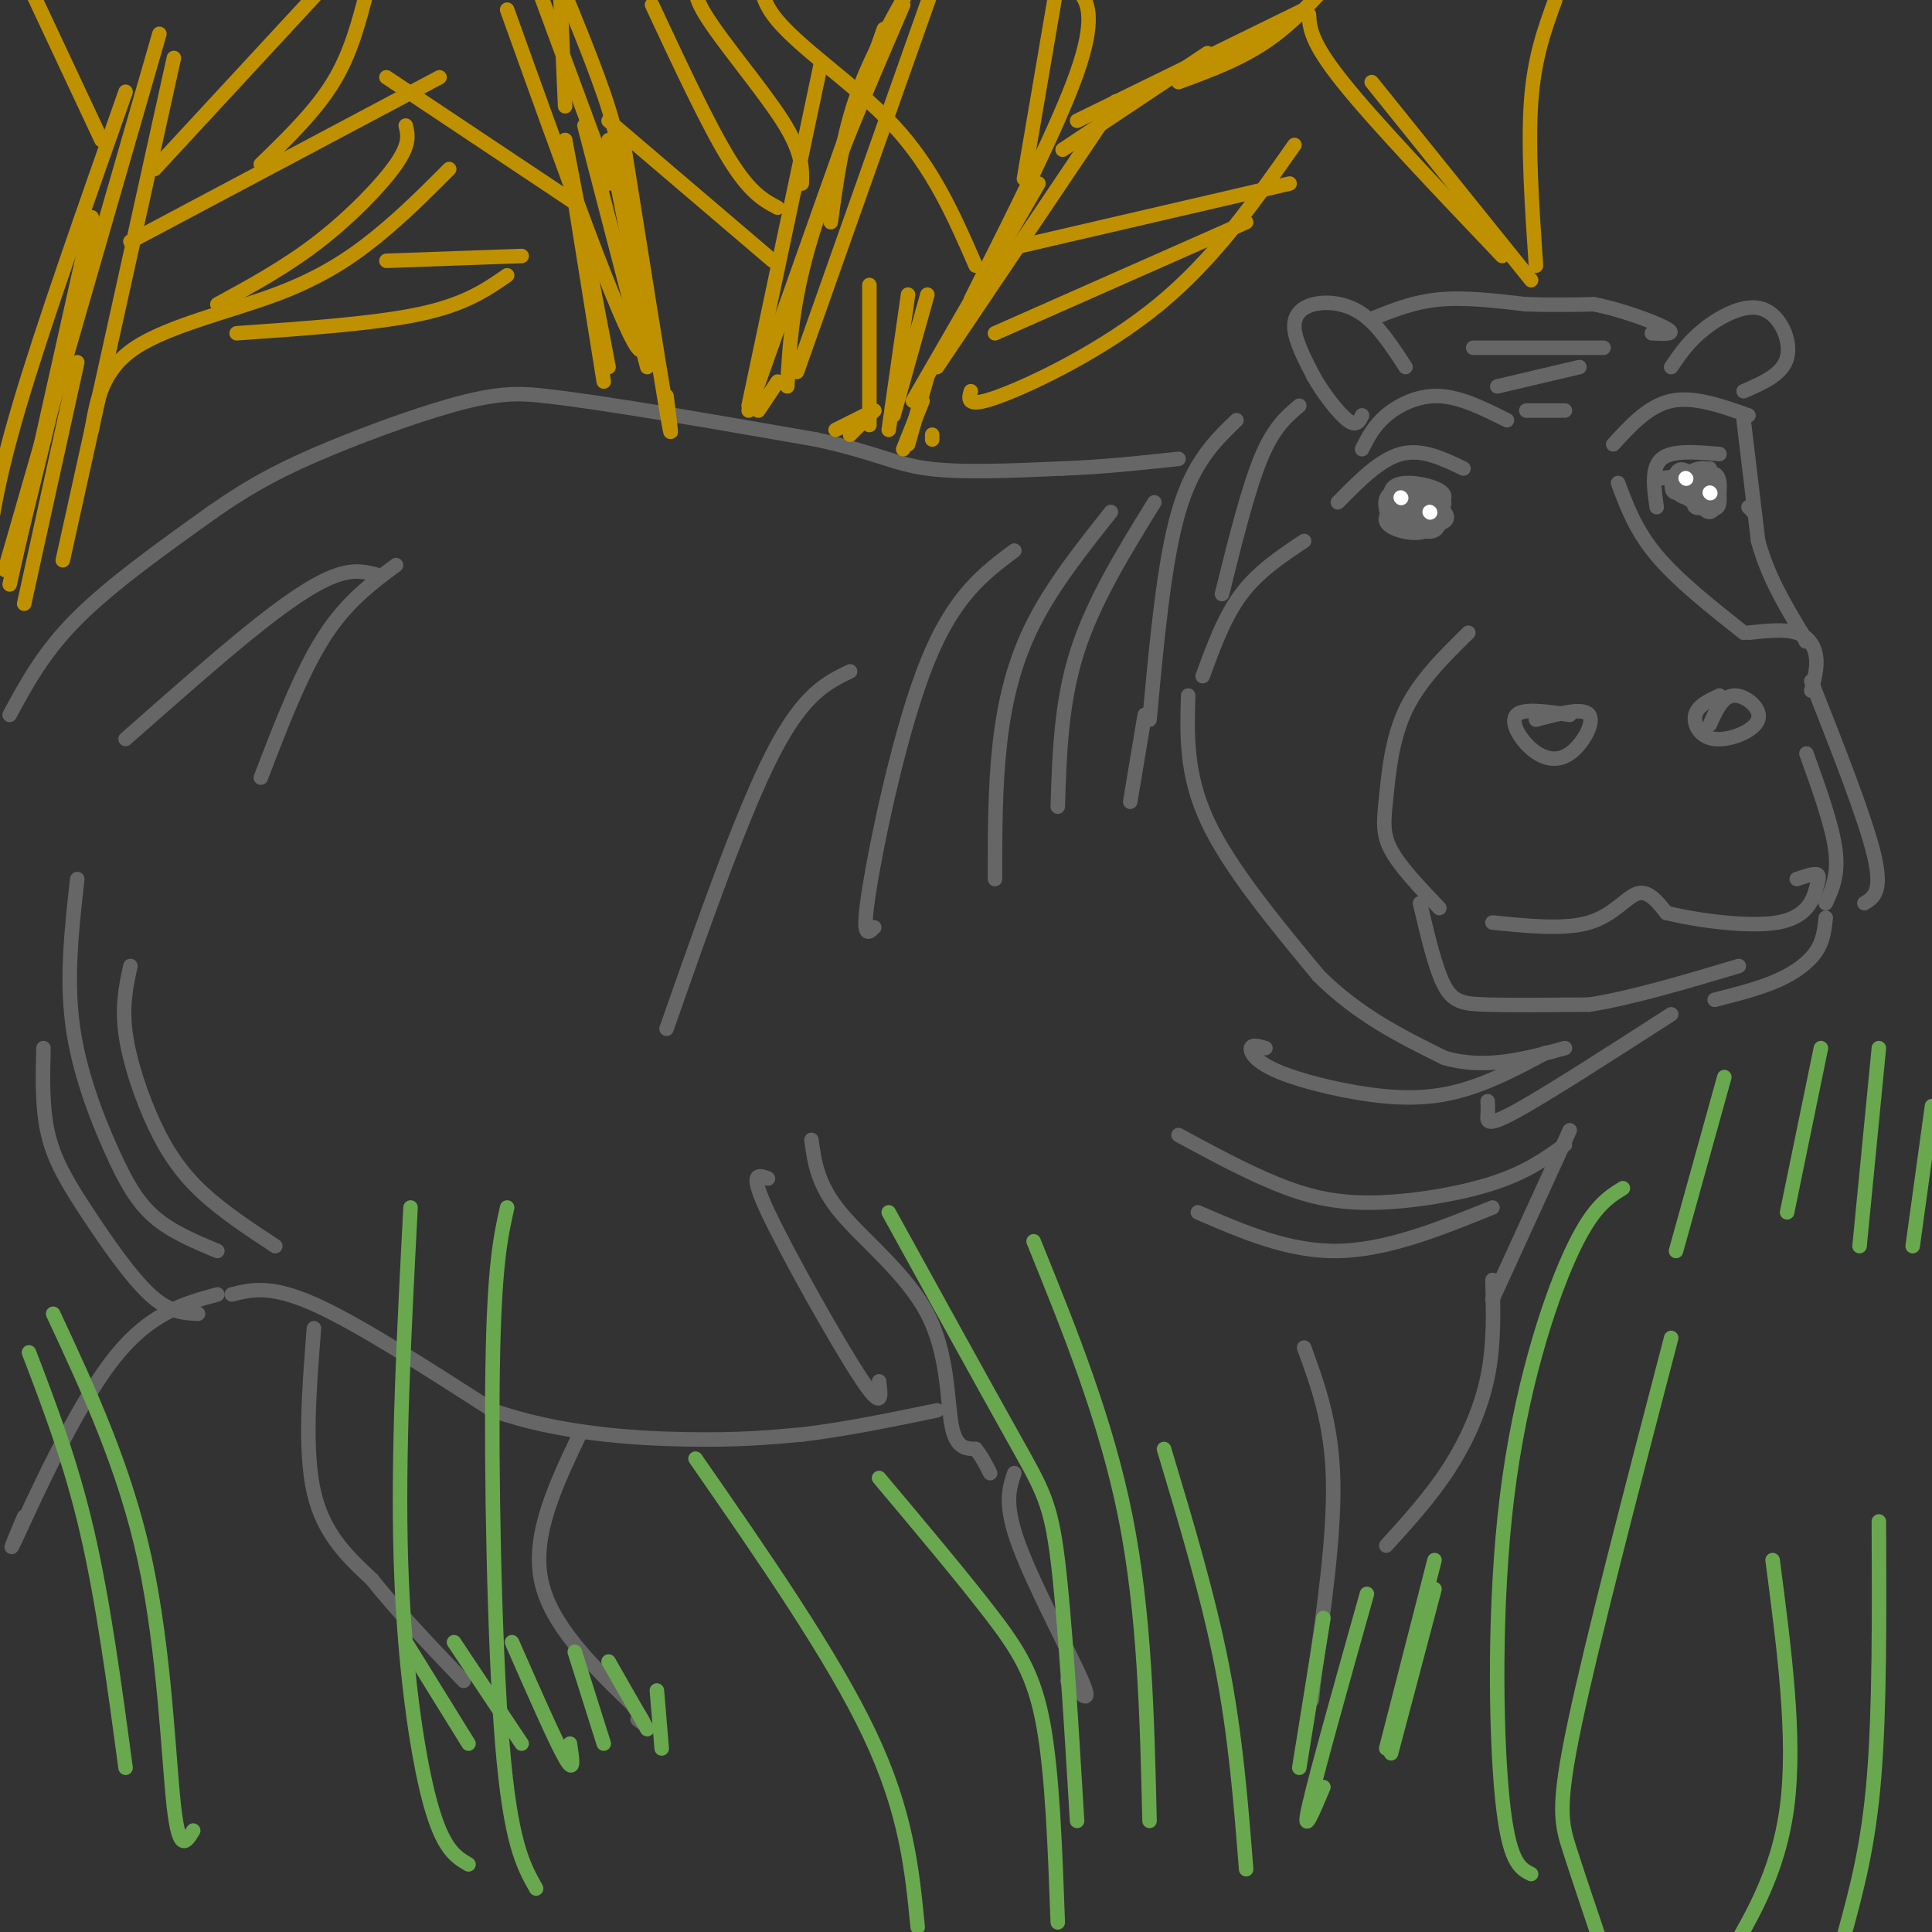 <svg viewBox='0 0 400 400' version='1.1' xmlns='http://www.w3.org/2000/svg' xmlns:xlink='http://www.w3.org/1999/xlink'><rect x="0" y="0" width="400" height="400" fill="#333333" stroke="none"/><g fill='none' stroke='#666666' stroke-width='3' stroke-linecap='round' stroke-linejoin='round'><path d='M291,76c-2.815,-4.333 -5.631,-8.667 -9,-11c-3.369,-2.333 -7.292,-2.667 -10,-2c-2.708,0.667 -4.202,2.333 -4,5c0.202,2.667 2.101,6.333 4,10'/><path d='M272,78c2.044,3.600 5.156,7.600 7,9c1.844,1.400 2.422,0.200 3,-1'/><path d='M346,76c1.804,-2.673 3.607,-5.345 7,-8c3.393,-2.655 8.375,-5.292 12,-4c3.625,1.292 5.893,6.512 5,10c-0.893,3.488 -4.946,5.244 -9,7'/><path d='M334,92c3.667,-4.000 7.333,-8.000 12,-9c4.667,-1.000 10.333,1.000 16,3'/><path d='M356,94c-4.917,-0.417 -9.833,-0.833 -12,1c-2.167,1.833 -1.583,5.917 -1,10'/><path d='M354,97c-4.074,0.697 -8.148,1.393 -8,3c0.148,1.607 4.518,4.123 7,5c2.482,0.877 3.074,0.115 3,-2c-0.074,-2.115 -0.815,-5.583 -3,-6c-2.185,-0.417 -5.812,2.218 -6,4c-0.188,1.782 3.065,2.710 5,2c1.935,-0.710 2.553,-3.060 1,-4c-1.553,-0.940 -5.276,-0.470 -9,0'/><path d='M344,99c-1.500,0.000 -0.750,0.000 0,0'/><path d='M312,87c-4.800,-2.400 -9.600,-4.800 -14,-5c-4.400,-0.200 -8.400,1.800 -11,4c-2.600,2.200 -3.800,4.600 -5,7'/><path d='M303,97c-4.333,-2.083 -8.667,-4.167 -13,-3c-4.333,1.167 -8.667,5.583 -13,10'/><path d='M295,102c-3.648,1.195 -7.297,2.391 -7,4c0.297,1.609 4.538,3.633 7,4c2.462,0.367 3.144,-0.922 3,-3c-0.144,-2.078 -1.116,-4.944 -3,-5c-1.884,-0.056 -4.681,2.698 -5,4c-0.319,1.302 1.841,1.151 4,1'/><path d='M335,100c1.833,4.917 3.667,9.833 8,15c4.333,5.167 11.167,10.583 18,16'/><path d='M356,144c-2.262,1.053 -4.523,2.105 -5,4c-0.477,1.895 0.831,4.632 4,5c3.169,0.368 8.199,-1.632 9,-4c0.801,-2.368 -2.628,-5.105 -5,-5c-2.372,0.105 -3.686,3.053 -5,6'/><path d='M325,148c-4.796,-0.697 -9.592,-1.394 -11,0c-1.408,1.394 0.571,4.879 3,7c2.429,2.121 5.308,2.879 8,1c2.692,-1.879 5.198,-6.394 4,-8c-1.198,-1.606 -6.099,-0.303 -11,1'/><path d='M304,131c-5.071,4.982 -10.143,9.964 -13,16c-2.857,6.036 -3.500,13.125 -4,18c-0.500,4.875 -0.857,7.536 1,11c1.857,3.464 5.929,7.732 10,12'/><path d='M309,191c7.467,0.756 14.933,1.511 20,0c5.067,-1.511 7.733,-5.289 10,-6c2.267,-0.711 4.133,1.644 6,4'/><path d='M345,189c5.665,1.445 16.828,3.057 23,2c6.172,-1.057 7.354,-4.785 8,-7c0.646,-2.215 0.756,-2.919 0,-3c-0.756,-0.081 -2.378,0.459 -4,1'/><path d='M294,187c1.578,6.733 3.156,13.467 5,17c1.844,3.533 3.956,3.867 9,4c5.044,0.133 13.022,0.067 21,0'/><path d='M329,208c8.667,-1.333 19.833,-4.667 31,-8'/><path d='M362,131c3.756,-0.400 7.511,-0.800 10,0c2.489,0.800 3.711,2.800 4,5c0.289,2.200 -0.356,4.600 -1,7'/><path d='M375,141c5.583,14.167 11.167,28.333 13,36c1.833,7.667 -0.083,8.833 -2,10'/><path d='M374,156c2.667,7.417 5.333,14.833 6,20c0.667,5.167 -0.667,8.083 -2,11'/><path d='M355,207c4.644,-1.178 9.289,-2.356 13,-4c3.711,-1.644 6.489,-3.756 8,-6c1.511,-2.244 1.756,-4.622 2,-7'/><path d='M270,112c-4.750,3.167 -9.500,6.333 -13,11c-3.500,4.667 -5.750,10.833 -8,17'/><path d='M246,144c-0.250,8.167 -0.500,16.333 4,26c4.500,9.667 13.750,20.833 23,32'/><path d='M273,202c8.167,8.167 17.083,12.583 26,17'/><path d='M299,219c8.500,2.500 16.750,0.250 25,-2'/><path d='M269,84c-2.667,2.250 -5.333,4.500 -8,11c-2.667,6.500 -5.333,17.250 -8,28'/><path d='M256,87c-4.500,4.333 -9.000,8.667 -12,19c-3.000,10.333 -4.500,26.667 -6,43'/><path d='M239,104c-6.333,10.250 -12.667,20.500 -16,31c-3.333,10.500 -3.667,21.250 -4,32'/><path d='M230,106c-6.000,7.556 -12.000,15.111 -16,23c-4.000,7.889 -6.000,16.111 -7,25c-1.000,8.889 -1.000,18.444 -1,28'/><path d='M237,148c0.000,0.000 -3.000,18.000 -3,18'/><path d='M284,66c4.333,-1.750 8.667,-3.500 14,-4c5.333,-0.500 11.667,0.250 18,1'/><path d='M316,63c5.333,0.167 9.667,0.083 14,0'/><path d='M330,63c5.644,1.067 12.756,3.733 15,5c2.244,1.267 -0.378,1.133 -3,1'/><path d='M305,72c0.000,0.000 27.000,0.000 27,0'/><path d='M310,80c0.000,0.000 17.000,-4.000 17,-4'/><path d='M316,85c0.000,0.000 8.000,0.000 8,0'/><path d='M363,106c0.000,0.000 -1.000,-1.000 -1,-1'/><path d='M361,87c0.000,0.000 3.000,25.000 3,25'/><path d='M364,112c2.000,7.333 5.500,13.167 9,19'/><path d='M373,131c1.500,3.167 0.750,1.583 0,0'/><path d='M355,99c-1.953,0.119 -3.906,0.239 -4,2c-0.094,1.761 1.672,5.164 3,5c1.328,-0.164 2.218,-3.895 2,-6c-0.218,-2.105 -1.543,-2.585 -3,-1c-1.457,1.585 -3.046,5.234 -2,6c1.046,0.766 4.727,-1.353 5,-3c0.273,-1.647 -2.864,-2.824 -6,-4'/><path d='M350,98c-1.502,-0.919 -2.258,-1.215 -3,0c-0.742,1.215 -1.469,3.943 0,4c1.469,0.057 5.134,-2.555 6,-3c0.866,-0.445 -1.067,1.278 -3,3'/><path d='M293,102c-3.366,2.156 -6.733,4.312 -6,6c0.733,1.688 5.565,2.908 8,2c2.435,-0.908 2.473,-3.945 2,-6c-0.473,-2.055 -1.457,-3.128 -4,-2c-2.543,1.128 -6.646,4.458 -5,6c1.646,1.542 9.042,1.298 11,0c1.958,-1.298 -1.521,-3.649 -5,-6'/><path d='M294,102c-2.041,-0.904 -4.643,-0.166 -6,1c-1.357,1.166 -1.468,2.758 0,4c1.468,1.242 4.516,2.134 7,2c2.484,-0.134 4.403,-1.296 3,-3c-1.403,-1.704 -6.129,-3.952 -8,-3c-1.871,0.952 -0.888,5.102 1,6c1.888,0.898 4.682,-1.458 5,-3c0.318,-1.542 -1.841,-2.271 -4,-3'/><path d='M292,103c-1.081,0.097 -1.785,1.841 -1,3c0.785,1.159 3.057,1.735 4,1c0.943,-0.735 0.555,-2.781 0,-3c-0.555,-0.219 -1.278,1.391 -2,3'/><path d='M346,210c-12.844,8.267 -25.689,16.533 -32,20c-6.311,3.467 -6.089,2.133 -6,1c0.089,-1.133 0.044,-2.067 0,-3'/><path d='M262,217c-1.400,-0.410 -2.801,-0.820 -3,0c-0.199,0.820 0.802,2.869 6,5c5.198,2.131 14.592,4.343 22,5c7.408,0.657 12.831,-0.241 18,-2c5.169,-1.759 10.085,-4.380 15,-7'/><path d='M244,235c6.845,3.702 13.690,7.405 20,10c6.310,2.595 12.083,4.083 20,4c7.917,-0.083 17.976,-1.738 25,-4c7.024,-2.262 11.012,-5.131 15,-8'/><path d='M248,251c9.417,4.083 18.833,8.167 29,8c10.167,-0.167 21.083,-4.583 32,-9'/><path d='M325,234c0.000,0.000 -16.000,35.000 -16,35'/><path d='M309,265c0.178,6.689 0.356,13.378 -1,20c-1.356,6.622 -4.244,13.178 -8,19c-3.756,5.822 -8.378,10.911 -13,16'/><path d='M270,279c2.833,7.750 5.667,15.500 6,27c0.333,11.500 -1.833,26.750 -4,42'/><path d='M272,348c-0.667,7.000 -0.333,3.500 0,0'/><path d='M210,305c-1.089,3.222 -2.178,6.444 1,15c3.178,8.556 10.622,22.444 13,28c2.378,5.556 -0.311,2.778 -3,0'/><path d='M168,236c0.619,4.619 1.238,9.238 6,15c4.762,5.762 13.667,12.667 18,21c4.333,8.333 4.095,18.095 5,23c0.905,4.905 2.952,4.952 5,5'/><path d='M202,300c1.333,1.667 2.167,3.333 3,5'/><path d='M48,268c4.000,-1.000 8.000,-2.000 17,2c9.000,4.000 23.000,13.000 37,22'/><path d='M102,292c13.578,4.800 29.022,5.800 40,6c10.978,0.200 17.489,-0.400 24,-1'/><path d='M166,297c8.667,-1.000 18.333,-3.000 28,-5'/><path d='M45,268c-7.156,1.956 -14.311,3.911 -22,14c-7.689,10.089 -15.911,28.311 -19,35c-3.089,6.689 -1.044,1.844 1,-3'/><path d='M2,148c3.500,-6.500 7.000,-13.000 14,-20c7.000,-7.000 17.500,-14.500 28,-22'/><path d='M44,106c8.226,-5.762 14.792,-9.167 24,-13c9.208,-3.833 21.060,-8.095 29,-10c7.940,-1.905 11.970,-1.452 16,-1'/><path d='M113,82c12.000,1.333 34.000,5.167 56,9'/><path d='M169,91c12.578,2.733 16.022,5.067 23,6c6.978,0.933 17.489,0.467 28,0'/><path d='M220,97c8.667,-0.333 16.333,-1.167 24,-2'/><path d='M27,200c-0.893,4.119 -1.786,8.238 -1,14c0.786,5.762 3.250,13.167 6,19c2.750,5.833 5.786,10.095 10,14c4.214,3.905 9.607,7.452 15,11'/><path d='M65,275c-1.000,12.667 -2.000,25.333 0,34c2.000,8.667 7.000,13.333 12,18'/><path d='M77,327c5.167,6.500 12.083,13.750 19,21'/><path d='M120,297c-4.917,10.333 -9.833,20.667 -8,30c1.833,9.333 10.417,17.667 19,26'/><path d='M131,353c3.333,4.833 2.167,3.917 1,3'/><path d='M159,244c-2.022,-0.800 -4.044,-1.600 0,7c4.044,8.600 14.156,26.600 19,34c4.844,7.400 4.422,4.200 4,1'/><path d='M176,139c-4.833,2.333 -9.667,4.667 -16,17c-6.333,12.333 -14.167,34.667 -22,57'/><path d='M210,114c-6.244,4.667 -12.489,9.333 -18,23c-5.511,13.667 -10.289,36.333 -12,47c-1.711,10.667 -0.356,9.333 1,8'/><path d='M16,182c-1.137,10.113 -2.274,20.226 -1,30c1.274,9.774 4.958,19.208 8,26c3.042,6.792 5.440,10.940 9,14c3.560,3.060 8.280,5.030 13,7'/><path d='M9,217c-0.155,6.280 -0.310,12.560 1,18c1.310,5.440 4.083,10.042 8,16c3.917,5.958 8.976,13.274 13,17c4.024,3.726 7.012,3.863 10,4'/><path d='M82,117c-5.167,3.833 -10.333,7.667 -15,15c-4.667,7.333 -8.833,18.167 -13,29'/><path d='M78,119c-2.222,-0.578 -4.444,-1.156 -8,0c-3.556,1.156 -8.444,4.044 -16,10c-7.556,5.956 -17.778,14.978 -28,24'/></g>
<g fill='none' stroke='#6aa84f' stroke-width='3' stroke-linecap='round' stroke-linejoin='round'><path d='M6,280c4.333,11.333 8.667,22.667 12,37c3.333,14.333 5.667,31.667 8,49'/><path d='M11,272c7.444,15.978 14.889,31.956 19,51c4.111,19.044 4.889,41.156 6,51c1.111,9.844 2.556,7.422 4,5'/><path d='M85,250c-1.333,25.556 -2.667,51.111 -2,73c0.667,21.889 3.333,40.111 6,50c2.667,9.889 5.333,11.444 8,13'/><path d='M105,250c-1.333,5.933 -2.667,11.867 -3,33c-0.333,21.133 0.333,57.467 2,78c1.667,20.533 4.333,25.267 7,30'/><path d='M84,340c0.000,0.000 13.000,21.000 13,21'/><path d='M94,340c0.000,0.000 14.000,21.000 14,21'/><path d='M106,340c4.500,10.250 9.000,20.500 11,24c2.000,3.500 1.500,0.250 1,-3'/><path d='M119,342c0.000,0.000 6.000,19.000 6,19'/><path d='M126,344c0.000,0.000 8.000,14.000 8,14'/><path d='M136,350c0.000,0.000 1.000,12.000 1,12'/><path d='M184,251c10.067,18.267 20.133,36.533 26,47c5.867,10.467 7.533,13.133 9,25c1.467,11.867 2.733,32.933 4,54'/><path d='M214,257c7.500,18.500 15.000,37.000 19,57c4.000,20.000 4.500,41.500 5,63'/><path d='M241,300c4.583,15.250 9.167,30.500 12,45c2.833,14.500 3.917,28.250 5,42'/><path d='M182,306c8.556,10.178 17.111,20.356 23,28c5.889,7.644 9.111,12.756 11,23c1.889,10.244 2.444,25.622 3,41'/><path d='M144,302c14.167,20.417 28.333,40.833 36,57c7.667,16.167 8.833,28.083 10,40'/><path d='M336,246c-3.244,2.012 -6.488,4.024 -11,14c-4.512,9.976 -10.292,27.917 -13,50c-2.708,22.083 -2.345,48.310 -1,62c1.345,13.690 3.673,14.845 6,16'/><path d='M346,277c-8.178,31.356 -16.356,62.711 -20,80c-3.644,17.289 -2.756,20.511 -1,26c1.756,5.489 4.378,13.244 7,21'/><path d='M283,330c-5.250,18.667 -10.500,37.333 -12,44c-1.500,6.667 0.750,1.333 3,-4'/><path d='M297,323c0.000,0.000 -10.000,39.000 -10,39'/><path d='M297,329c0.000,0.000 -9.000,34.000 -9,34'/><path d='M274,335c0.000,0.000 -5.000,31.000 -5,31'/><path d='M357,223c0.000,0.000 -10.000,36.000 -10,36'/><path d='M377,217c0.000,0.000 -7.000,34.000 -7,34'/><path d='M389,217c0.000,0.000 -4.000,41.000 -4,41'/><path d='M400,229c0.000,0.000 -4.000,29.000 -4,29'/><path d='M389,315c0.083,19.417 0.167,38.833 -1,53c-1.167,14.167 -3.583,23.083 -6,32'/><path d='M367,323c2.417,18.417 4.833,36.833 3,51c-1.833,14.167 -7.917,24.083 -14,34'/></g>
<g fill='none' stroke='#ffffff' stroke-width='3' stroke-linecap='round' stroke-linejoin='round'><path d='M292,105c0.000,0.000 -2.000,1.000 -2,1'/><path d='M294,107c0.000,0.000 1.000,2.000 1,2'/><path d='M349,99c0.000,0.000 0.100,0.100 0.1,0.1'/><path d='M354,102c0.000,0.000 0.100,0.100 0.1,0.1'/></g>
<g fill='none' stroke='#666666' stroke-width='3' stroke-linecap='round' stroke-linejoin='round'><path d='M291,106c0.000,0.000 2.000,-1.000 2,-1'/><path d='M291,106c0.000,0.000 1.000,0.000 1,0'/><path d='M291,107c1.417,-2.417 2.833,-4.833 3,-5c0.167,-0.167 -0.917,1.917 -2,4'/><path d='M292,106c0.350,0.335 2.226,-0.827 2,-2c-0.226,-1.173 -2.556,-2.356 -3,-1c-0.444,1.356 0.996,5.250 3,5c2.004,-0.250 4.573,-4.643 4,-6c-0.573,-1.357 -4.286,0.321 -8,2'/><path d='M290,104c-0.878,1.471 0.928,4.148 3,5c2.072,0.852 4.411,-0.122 3,-2c-1.411,-1.878 -6.572,-4.659 -8,-4c-1.428,0.659 0.878,4.760 3,6c2.122,1.240 4.061,-0.380 6,-2'/><path d='M297,107c1.439,-0.891 2.038,-2.118 2,-3c-0.038,-0.882 -0.712,-1.419 -3,-2c-2.288,-0.581 -6.191,-1.207 -8,0c-1.809,1.207 -1.526,4.248 1,5c2.526,0.752 7.293,-0.785 8,-2c0.707,-1.215 -2.647,-2.107 -6,-3'/><path d='M291,102c-1.508,0.569 -2.277,3.492 0,4c2.277,0.508 7.600,-1.400 8,-3c0.400,-1.600 -4.123,-2.892 -7,-3c-2.877,-0.108 -4.108,0.969 -4,2c0.108,1.031 1.554,2.015 3,3'/><path d='M294,102c-3.133,1.244 -6.267,2.489 -6,4c0.267,1.511 3.933,3.289 6,3c2.067,-0.289 2.533,-2.644 3,-5'/></g>
<g fill='none' stroke='#ffffff' stroke-width='3' stroke-linecap='round' stroke-linejoin='round'><path d='M290,103c0.000,0.000 0.100,0.100 0.1,0.1'/><path d='M296,106c0.000,0.000 0.100,0.100 0.1,0.1'/></g>
<g fill='none' stroke='#bf9000' stroke-width='3' stroke-linecap='round' stroke-linejoin='round'><path d='M36,12c0.000,0.000 -23.000,104.000 -23,104'/><path d='M33,7c0.000,0.000 -32.000,111.000 -32,111'/><path d='M26,19c-8.583,24.333 -17.167,48.667 -22,65c-4.833,16.333 -5.917,24.667 -7,33'/><path d='M19,45c0.000,0.000 -17.000,76.000 -17,76'/><path d='M14,71c0.000,0.000 -11.000,45.000 -11,45'/><path d='M16,75c0.000,0.000 -11.000,50.000 -11,50'/><path d='M117,29c0.000,0.000 9.000,47.000 9,47'/><path d='M117,29c0.000,0.000 8.000,50.000 8,50'/><path d='M121,26c0.000,0.000 13.000,50.000 13,50'/><path d='M129,29c3.750,23.583 7.500,47.167 9,56c1.500,8.833 0.750,2.917 0,-3'/><path d='M126,29c4.750,23.750 9.500,47.500 6,43c-3.500,-4.500 -15.250,-37.250 -27,-70'/><path d='M126,37c0.000,0.000 -17.000,-46.000 -17,-46'/><path d='M126,38c1.417,-2.333 2.833,-4.667 1,-12c-1.833,-7.333 -6.917,-19.667 -12,-32'/><path d='M117,22c0.000,0.000 -1.000,-23.000 -1,-23'/><path d='M155,84c0.000,0.000 15.000,-71.000 15,-71'/><path d='M155,85c0.000,0.000 28.000,-79.000 28,-79'/><path d='M165,77c0.000,0.000 29.000,-82.000 29,-82'/><path d='M163,80c0.500,-8.917 1.000,-17.833 5,-31c4.000,-13.167 11.500,-30.583 19,-48'/><path d='M172,46c1.167,-8.500 2.333,-17.000 5,-25c2.667,-8.000 6.833,-15.500 11,-23'/><path d='M180,88c0.000,0.000 0.000,-29.000 0,-29'/><path d='M184,89c0.000,0.000 4.000,-28.000 4,-28'/><path d='M185,86c0.000,0.000 7.000,-25.000 7,-25'/><path d='M189,83c0.000,0.000 26.000,-45.000 26,-45'/><path d='M194,76c0.000,0.000 37.000,-55.000 37,-55'/><path d='M201,62c9.111,-18.111 18.222,-36.222 22,-47c3.778,-10.778 2.222,-14.222 1,-16c-1.222,-1.778 -2.111,-1.889 -3,-2'/><path d='M212,37c0.000,0.000 7.000,-41.000 7,-41'/><path d='M220,31c0.000,0.000 30.000,-20.000 30,-20'/><path d='M223,25c0.000,0.000 47.000,-23.000 47,-23'/><path d='M244,17c6.583,-2.417 13.167,-4.833 19,-9c5.833,-4.167 10.917,-10.083 16,-16'/><path d='M271,3c0.167,2.833 0.333,5.667 7,14c6.667,8.333 19.833,22.167 33,36'/><path d='M284,17c0.000,0.000 33.000,41.000 33,41'/><path d='M318,55c-0.833,-12.417 -1.667,-24.833 -1,-34c0.667,-9.167 2.833,-15.083 5,-21'/><path d='M201,81c-0.511,1.800 -1.022,3.600 6,1c7.022,-2.600 21.578,-9.600 33,-19c11.422,-9.400 19.711,-21.200 28,-33'/><path d='M206,69c0.000,0.000 52.000,-23.000 52,-23'/><path d='M211,51c0.000,0.000 56.000,-13.000 56,-13'/><path d='M202,55c-4.378,-10.067 -8.756,-20.133 -17,-29c-8.244,-8.867 -20.356,-16.533 -25,-23c-4.644,-6.467 -1.822,-11.733 1,-17'/><path d='M166,38c0.089,-3.222 0.178,-6.444 -4,-13c-4.178,-6.556 -12.622,-16.444 -16,-22c-3.378,-5.556 -1.689,-6.778 0,-8'/><path d='M161,43c-2.833,-1.500 -5.667,-3.000 -10,-10c-4.333,-7.000 -10.167,-19.500 -16,-32'/><path d='M19,89c1.060,-6.214 2.119,-12.429 9,-17c6.881,-4.571 19.583,-7.500 29,-11c9.417,-3.500 15.548,-7.571 21,-12c5.452,-4.429 10.226,-9.214 15,-14'/><path d='M45,63c7.133,-3.889 14.267,-7.778 21,-13c6.733,-5.222 13.067,-11.778 16,-16c2.933,-4.222 2.467,-6.111 2,-8'/><path d='M27,50c0.000,0.000 64.000,-34.000 64,-34'/><path d='M54,34c5.667,-5.500 11.333,-11.000 15,-17c3.667,-6.000 5.333,-12.500 7,-19'/><path d='M32,35c0.000,0.000 37.000,-40.000 37,-40'/><path d='M21,29c0.000,0.000 -15.000,-32.000 -15,-32'/><path d='M80,54c0.000,0.000 28.000,-1.000 28,-1'/><path d='M49,69c14.333,-1.000 28.667,-2.000 38,-4c9.333,-2.000 13.667,-5.000 18,-8'/><path d='M160,54c0.000,0.000 -34.000,-29.000 -34,-29'/><path d='M119,42c0.000,0.000 -39.000,-26.000 -39,-26'/><path d='M193,91c0.000,0.000 0.000,-1.000 0,-1'/><path d='M192,78c0.000,0.000 -4.000,14.000 -4,14'/><path d='M191,83c0.000,0.000 -4.000,10.000 -4,10'/><path d='M181,85c0.000,0.000 -5.000,5.000 -5,5'/><path d='M181,85c0.000,0.000 -8.000,4.000 -8,4'/><path d='M161,79c0.000,0.000 -4.000,6.000 -4,6'/></g>
</svg>